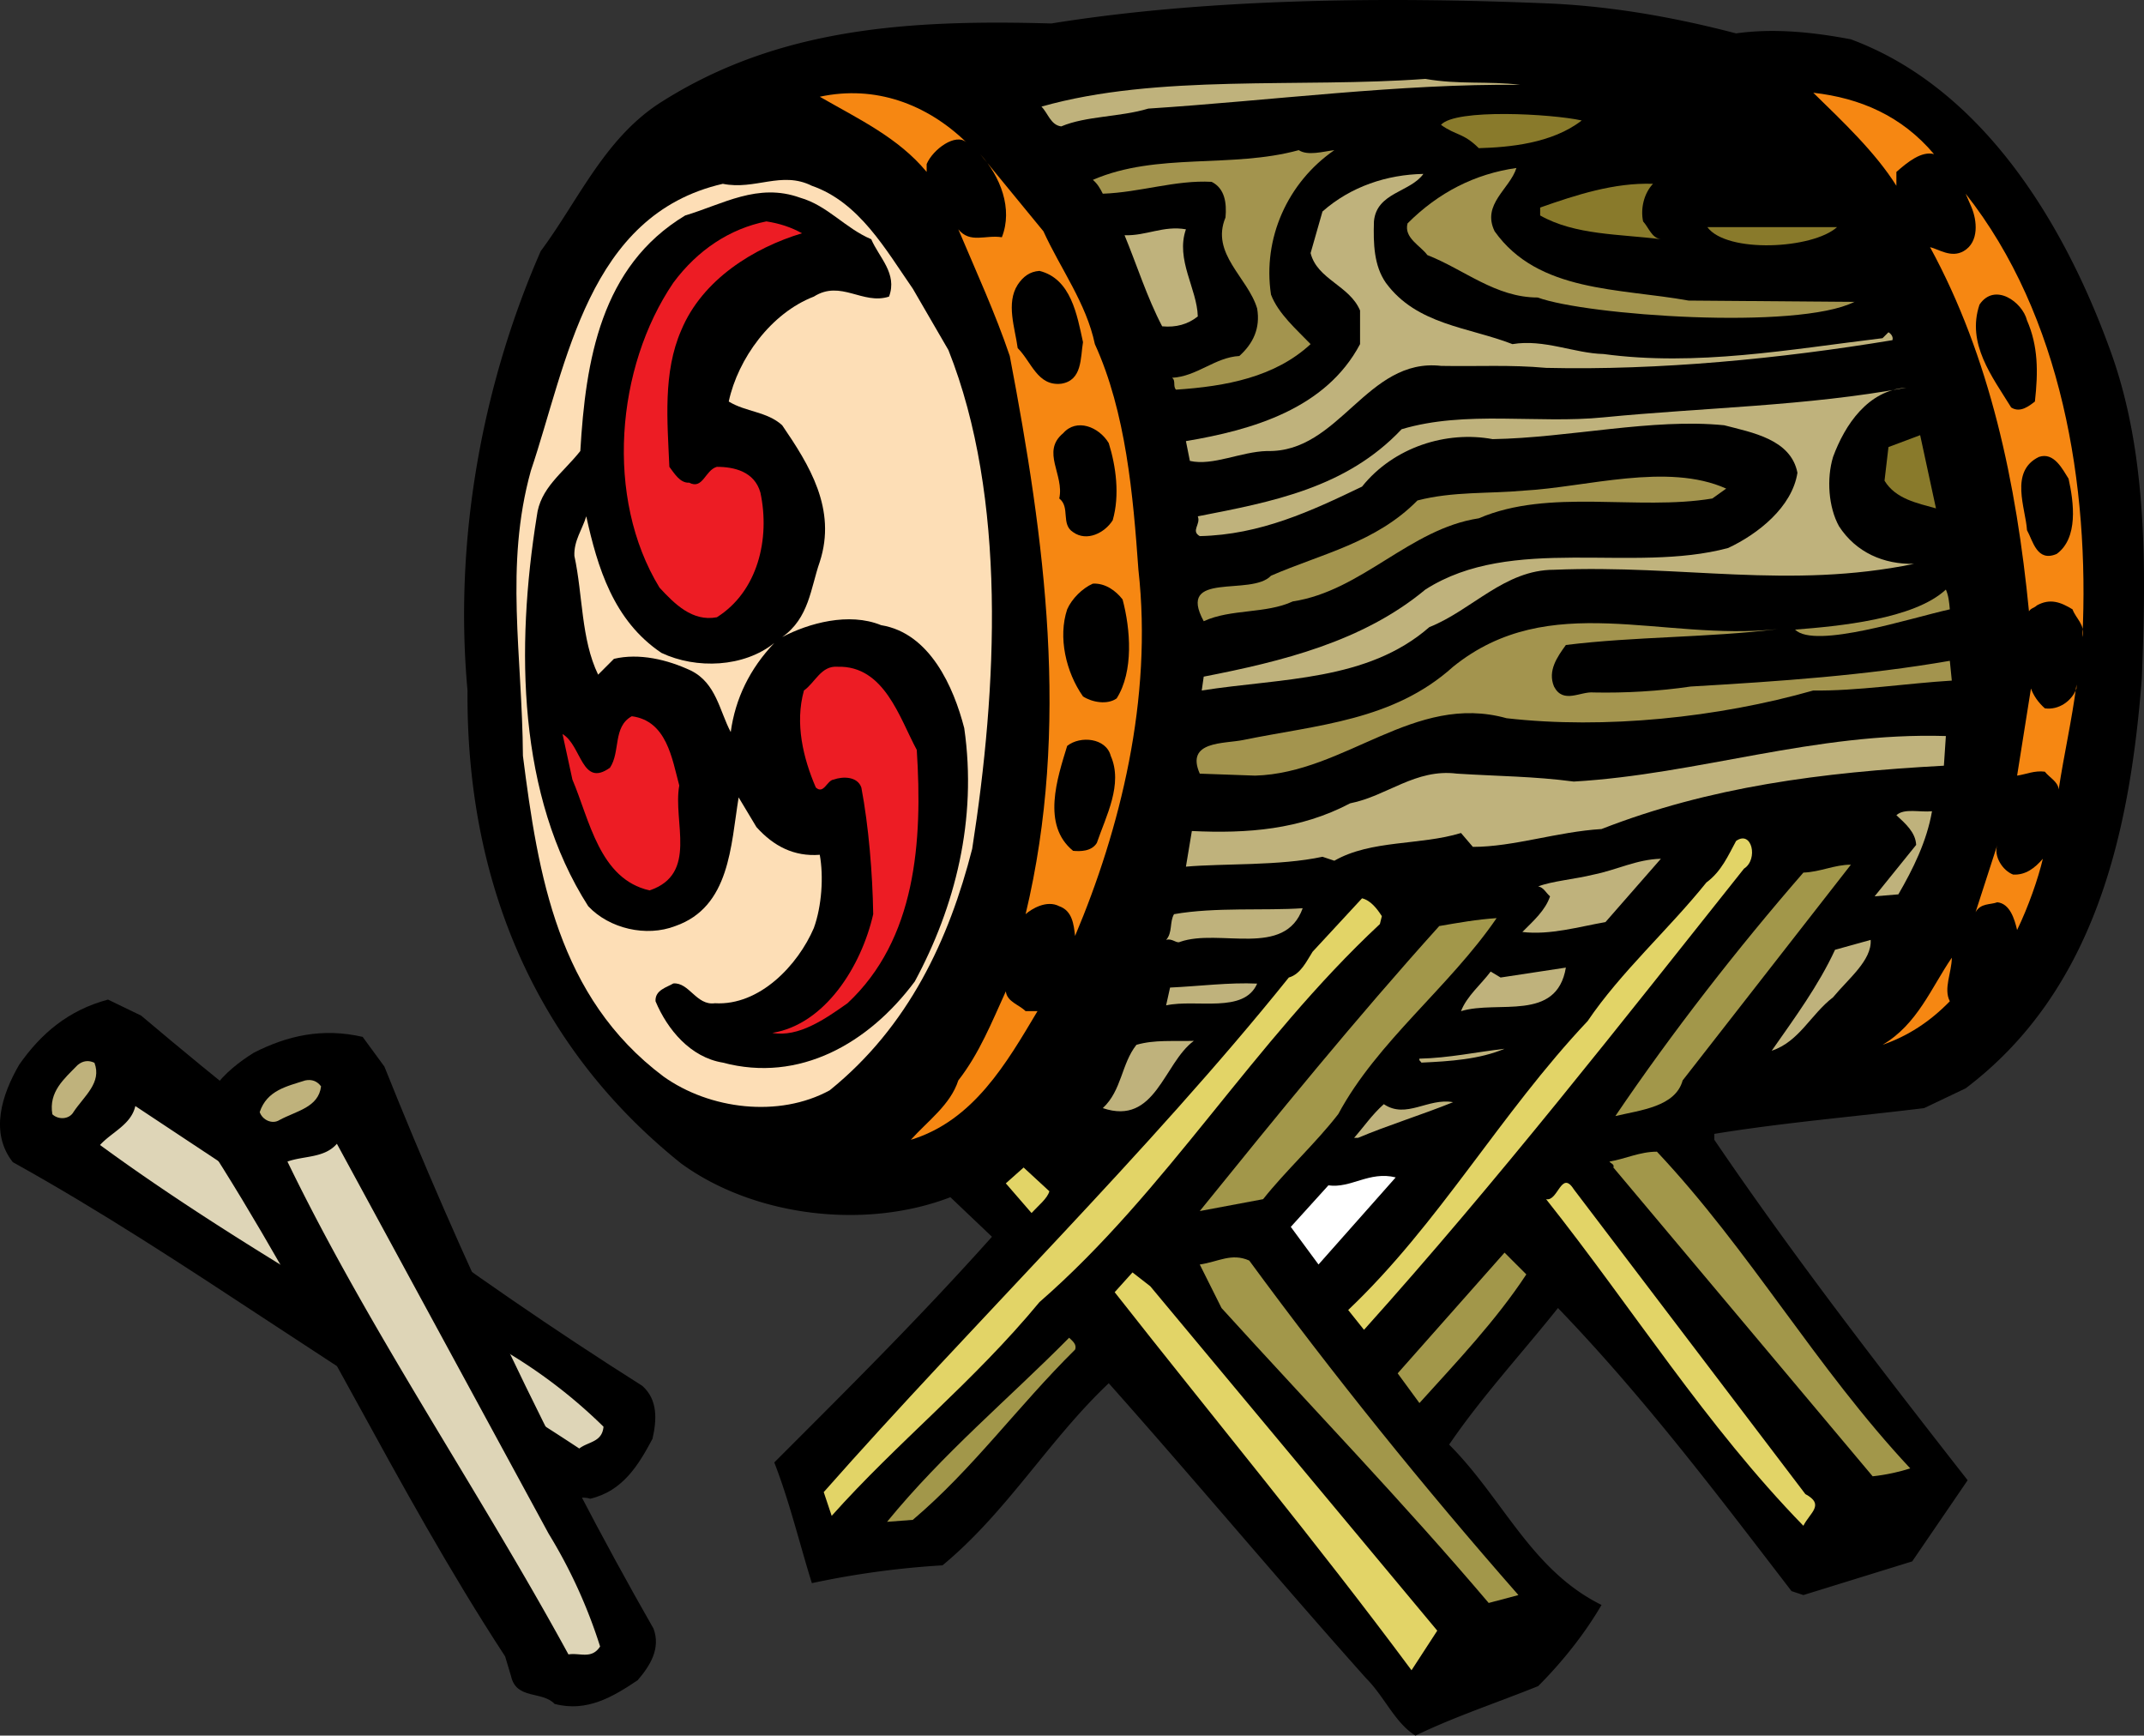 <svg xmlns="http://www.w3.org/2000/svg" width="270.961" height="219.317"><rect width="100%" height="100%" fill="#333333" stroke="none"/><path d="M17.835 128.336c20.03 16.93 41.039 32.68 63.347 46.793 1.985 1.778 1.82 4.32 1.281 6.684-1.746 3.285-3.753 6.617-7.87 7.574-2.18-.73-4.505 1.824-6.5-.512l-1.837-1.86c-22.418-12.358-42.296-27.76-64.64-40.16-2.926-3.73-1.403-8.503.816-12.327 2.739-3.907 6.176-6.864 11.215-8.215l4.188 2.023"/><path fill="#bfb27c" d="M11.936 134.297c.957 2.516-1.277 4.172-2.644 6.219-.536.945-1.914 1.016-2.676.289-.48-2.86 1.492-4.473 3.203-6.23.656-.54 1.363-.63 2.117-.278"/><path fill="#ded5b7" d="M63.846 170.739a64.726 64.726 0 0 1 12.426 9.546c-.176 1.98-1.93 1.872-3.062 2.758-19.903-13.129-41.434-24.351-60.57-38.355 1.488-1.64 3.925-2.559 4.464-4.922l46.742 30.973"/><path d="M219.409 4.219c4.75-.668 9.672-.168 14.508.75 16.84 6.25 27.093 23.594 32.765 39.266 4.668 12.757 4.582 27.18 4 41.52-1.5 19.343-5.836 39.35-22.261 51.773l-5.25 2.5c-8.84 1.086-17.844 1.836-26.512 3.254v.75c9.918 14.59 20.926 28.847 32.015 43.02l-7.007 10.253-13.754 4.254-1.5-.5c-9.172-11.922-18.508-24.348-29.516-35.77-4.586 5.754-9.668 11.258-13.754 17.258 6.836 6.84 10.336 15.844 19.258 20.262-2.086 3.586-4.918 7.168-8.004 10.254-5.168 2.086-10.504 3.836-15.508 6.254-2.582-1.586-3.918-4.922-6.25-7.254-11.172-12.508-21.68-25.094-32.515-37.27-7.59 7.172-12.84 16.258-21.012 23.012a109.953 109.953 0 0 0-16.508 2.25c-1.582-5.082-2.832-10.336-4.75-15.254 9.418-9.422 18.258-18.176 27.512-28.516l-5.254-5c-10.836 4.168-24.844 2.418-34.016-4.253-18.758-15.004-27.18-36.098-27.011-59.778-1.75-19.258 1.918-38.765 9.253-55.523 4.836-6.504 8.172-14.508 15.508-19.008 14.758-9.258 31.18-10.258 49.024-9.758 19.676-3.168 42.433-3.418 63.527-2.5 8.004.418 15.676 1.836 23.012 3.754"/><path fill="#bfb27c" d="M192.147 10.719c-15.176-.164-31.598 2.004-47.023 3.004-3.586 1.082-7.836.914-11.004 2.25-1.336-.168-1.668-1.668-2.5-2.5 14.672-4.168 32.68-2.336 48.52-3.504 4.253.75 7.921.25 12.007.75"/><path fill="#f68712" d="M122.116 17.973c-1.336-1.168-4.172.836-5.004 2.754v1c-3.586-4.336-8.586-6.672-13.508-9.504 7.004-1.504 13.508.914 18.512 5.75m122.304 1.5c-1.581-.414-3.335 1.004-4.753 2.254v1.75c-2.668-4.254-6.836-8.172-10.504-11.758 5.918.668 11.172 2.918 15.258 7.754"/><path fill="#897a2b" d="M186.893 18.723c-2-1.973-2.832-1.555-4.781-2.945 1.809-2.082 14.035-1.391 17.789-.555-3.754 2.918-9.2 3.39-13.008 3.5"/><path fill="#a3944e" d="M168.635 18.973c-5.918 4.086-9.086 11.172-8.004 18.258.918 2.418 3.25 4.422 5.004 6.254-4.504 4.168-10.671 5.336-17.011 5.754-.414-.418 0-1.168-.5-1.5 3.168-.168 5.422-2.586 8.507-2.754 1.75-1.582 2.668-3.5 2.25-6-1.167-3.922-5.917-6.922-4-11.508.165-1.832-.085-3.668-1.753-4.5-4.586-.25-9.004 1.332-13.754 1.5-.336-.668-.668-1.25-1.254-1.75 8.09-3.504 17.511-1.418 26.015-3.754 1.164.75 3.082.168 4.5 0"/><path fill="#f68712" d="M131.87 29.227c2.168 4.754 5.418 9.09 6.5 14.258 3.922 8.586 4.836 19.093 5.504 28.515 1.832 16.34-2.336 32.848-8.004 46.27-.168-1.418-.332-3.168-2-3.754-1.586-.832-3.504.336-4.254 1.004 5.672-23.68 2.418-47.356-2-70.535-1.832-5.418-4.25-10.672-6.504-16.008 1.504 1.836 3.418.668 5.504 1.004 1.418-3.586-.168-7.672-2.75-10.508l8.004 9.754"/><path fill="#a3944e" d="M191.647 21.227c-.836 2.664-4.418 4.582-2.754 8 5.504 7.754 15.758 7.172 24.512 8.754l20.953.168c-7.223 3.613-33.93 1.695-40.016-.555-5.336 0-9.28-3.531-13.953-5.363-.832-1.168-3-2.168-2.5-4.004 3.918-3.918 8.504-6.25 13.758-7"/><path fill="#bfb27c" d="M179.89 21.977c-1.669 2.332-5.919 2.332-6.25 6-.087 2.836 0 5.586 1.5 7.754 3.917 5.336 10.421 5.586 16.007 7.754 4-.668 7.836 1.168 11.504 1.25 11.754 1.586 23.512-.582 35.266-2l.75-.75c.168.082.668.5.5 1-14.09 2.336-29.512 3.836-43.77 3.5-4.586-.414-8.504-.164-13.254-.25-9.422-1.082-12.84 11.007-22.012 10.757-3.335.083-6.835 1.915-9.753 1.25l-.5-2.5c8.421-1.417 17.675-4.085 22.007-12.257v-4.25c-1.332-3.168-5.418-3.922-6.25-7.254l1.5-5.254c3.586-3.168 8.168-4.668 12.754-4.75"/><path fill="#fddeb6" d="M119.862 44.235c7.422 18.675 6.172 42.77 3.004 63.03-2.918 11.423-8.004 22.427-18.008 30.513-6.422 3.504-15.176 2.418-21.012-1.75-13.34-10.004-15.84-25.43-17.758-40.52-.082-12.754-2.335-24.008 1-36.016 4.586-13.59 7.172-32.347 24.262-36.265 4.086.832 7.422-1.668 11.254.25 6.004 2.082 9.34 8.086 12.758 13.004l4.5 7.754"/><path fill="#897a2b" d="M208.905 23.227c-1.168 1.25-1.586 3.168-1.25 4.75.75.836 1.082 2.086 2.25 2.254-5.254-.668-10.84-.504-15.258-3.004v-1c4.504-1.582 9.336-3.168 14.258-3"/><path d="M110.108 30.23c1 2.333 3.336 4.333 2.25 7.25-3.332 1.087-6.086-2.167-9.504 0-5.418 2.087-9.586 7.84-10.754 13.259 2.168 1.332 4.836 1.25 6.754 3 3.418 5.003 6.918 10.59 4.75 17.261-1.164 3.332-1.332 7.086-4.75 9.504 3.336-1.754 8.418-3.172 12.504-1.504 6.172 1 9.172 7.84 10.504 13.008 1.668 11.59-1.164 22.594-6.25 32.016-5.836 7.836-14.59 12.836-24.262 10.254-4.086-.668-7.004-4.168-8.504-7.754-.082-1.418 1.418-1.75 2.25-2.25 2-.168 2.918 2.832 5.254 2.5 5.668.332 10.504-4.836 12.504-9.504 1-2.754 1.25-6.504.75-9.254-3.25.25-5.836-1.086-8.004-3.504l-2.25-3.75c-1 6.086-1.082 13.84-8.004 16.258-3.668 1.418-8.336.332-11.004-2.504-8.921-13.922-9.171-32.68-6.504-49.27.418-3.586 3.254-5.421 5.504-8.254.668-11.421 2.582-23.343 13.254-29.765 4.754-1.418 9.172-4.168 14.508-2.25 3.504 1 5.668 3.836 9.004 5.254"/><path fill="#f68712" d="M263.178 80.504c.418-1.504-.832-2.336-1.25-3.504-1.5-.918-2.836-1.418-4.504-.5-.332.332-.75.332-1 .75-1.582-16.175-4.918-32.097-12.503-46.02 1.082.25 2.667 1.415 4.25.5 2.003-1.167 1.667-3.917 1.003-5.503l-.753-1.75c12.171 15.422 15.675 36.933 14.757 56.027"/><path fill="#ed1c24" d="M101.354 29.477c-6.086 1.836-12.59 5.836-15.258 12.258-2.332 5.336-1.75 11.504-1.5 17.257.582.75 1.336 2.083 2.5 2 1.754.918 2.004-1.582 3.504-2 2.168 0 4.75.583 5.5 3.25 1.254 5.84-.332 12.508-5.5 15.758-3.086.586-5.336-1.668-7.254-3.75-6.922-11.34-5.504-27.847 1.75-38.52 3.086-4.167 7.172-6.835 11.758-7.753 1.664.25 3.168.75 4.5 1.5"/><path fill="#bfb27c" d="M149.878 28.977c-1.336 3.836 1.414 7.504 1.5 11.008-1.25 1-2.754 1.418-4.504 1.25-1.918-3.668-3.168-7.672-4.75-11.508 2.75.086 4.918-1.25 7.754-.75"/><path fill="#897a2b" d="M232.17 28.7h-16.394c2.465 3.335 13.305 2.78 16.395 0"/><path d="M136.87 43.235c-.332 2-.082 4.836-2.75 5.254-3 .332-3.754-2.754-5.504-4.504-.332-2.5-1.5-5.668 0-8.004.668-1 1.5-1.668 2.754-1.75 4 1 4.75 5.586 5.5 9.004m119.304-2.75c1.418 3.25 1.418 6.504 1 10.254-.664.5-1.832 1.5-3 .75-2.418-3.918-5.668-8.086-4-13.004 1.918-2.836 5.418-.336 6 2"/><path fill="#bfb27c" d="M240.917 48.989c-4.836.332-7.75 4.668-9.254 8.753-.832 2.75-.582 6.336.75 8.754 2.168 3.336 5.672 4.836 9.504 4.754-15.84 3.25-29.262.082-45.52.75-6.25 0-10.336 5.082-15.758 7.25-7.836 6.84-18.672 6.422-28.761 8.004l.25-1.75c9.84-1.918 20.093-4.418 28.011-11.004 10.922-7.004 26.18-2 38.27-5.254 3.75-1.75 8.086-5.168 8.754-9.504-.836-4.25-5.754-5.085-9.254-6.003-9.09-.914-19.594 1.586-29.266 1.753-5.836-1.085-12.504 1-16.508 6-6.418 3.086-12.836 6.086-20.507 6.254-1.168-.668.168-1.5-.25-2.5 9.421-1.836 18.757-3.586 25.761-11.007 8.086-2.418 17.176-.664 25.512-1.5 12.754-1.25 25.68-1.418 38.266-3.75"/><path d="M140.124 55.992c.914 2.915 1.414 6.586.5 9.754-1 1.582-3.254 2.75-5.004 1.5-1.582-1-.332-3.168-1.75-4.254.668-3-2.336-5.917.5-8.253 1.668-1.914 4.5-.832 5.754 1.253"/><path fill="#897a2b" d="M244.67 64.242c-2.335-.664-5.085-1.164-6.503-3.5l.5-4.25 4.004-1.503 2 9.253"/><path d="M261.428 60.492c.668 3 1.25 7.504-1.5 9.504-2.504 1.086-3.004-1.664-3.754-3-.164-2.754-2.25-7.421 1.5-9.254 1.918-.667 3.004 1.583 3.754 2.75"/><path fill="#a3944e" d="m218.159 61.742-1.75 1.25c-9.508 1.586-20.594-1.332-29.516 2.504-8.754 1.332-14.758 9.172-23.512 10.504-3.418 1.586-7.835.918-11.253 2.5-3.504-6.418 6.003-3.082 8.503-5.75 6.336-2.754 13.258-4.168 18.508-9.508 4.504-1.167 9.004-.832 13.508-1.25 7.754-.417 18.09-3.585 25.512-.25"/><path fill="#fddeb6" d="M83.596 82.504c4.418 2.082 10.422 1.832 14.258-1.25-3.086 3.25-4.922 7-5.504 11.254-1.418-2.668-1.832-6.168-5.004-7.754-3-1.418-6.586-2.25-9.754-1.5l-2 2c-2.168-4.5-1.918-10.004-3-15.008-.086-1.914 1-3.336 1.5-5 1.418 6.418 3.418 13.172 9.504 17.258"/><path d="M141.874 75.75c1 3.75 1.418 9.086-.75 12.504-1.168.836-3.086.504-4.254-.25-2.168-3.082-3.168-7.5-2-11.004.582-1.332 1.918-2.668 3.25-3.25 1.586-.082 2.918.918 3.754 2"/><path fill="#a3944e" d="M246.42 77c-4.917 1.086-17.062 5.059-19.562 2.559 5.418-.418 15.059-1.309 19.063-5.059.335.75.418 1.582.5 2.5"/><path fill="#a3944e" d="M224.663 79.5c-8.758 1.086-18.012.918-26.766 2.004-1.082 1.5-2.332 3.25-1.5 5.25 1.168 2.254 3.336.586 5.004.75 3.918.086 8.336-.164 12.254-.75 11.422-.664 22.176-1.418 32.766-3.25l.25 2.5c-5.586.336-12.09 1.336-17.508 1.25-12.004 3.418-26.344 4.922-38.766 3.504-11.672-3.254-20.344 6.918-31.766 7.254l-7.003-.25c-1.836-4.172 3.086-3.754 5.503-4.254 9.336-1.918 18.926-2.418 26.512-9.254 12.172-9.836 26.426-3.168 41.02-4.754"/><path fill="#ed1c24" d="M115.862 94.758c.75 11.59-.086 23.93-8.754 32.016-2.836 2-6.172 4.336-9.504 3.75 6.668-1.082 11.254-8.418 12.754-15.004-.082-5.172-.582-11.172-1.5-16.008-.5-1.418-2.336-1.418-3.5-1-.836.082-1.254 1.918-2.254 1-1.582-3.668-2.668-8.09-1.5-12.258 1.418-1 2.168-3.168 4.254-3 5.918-.168 7.836 6.504 10.004 10.504"/><path fill="#f68712" d="M260.178 99.762c-.086-1-1.168-1.5-1.75-2.25-1.336-.168-2.336.332-3.504.5l1.75-11.008c.336.918.918 1.754 1.754 2.504 1.75.25 3.418-.918 4-2.504v-.5c-.582 4.504-1.582 8.84-2.25 13.258"/><path fill="#ed1c24" d="M85.846 99.262c-.832 4.586 2.418 11.172-3.75 13.254-6.336-1.418-7.586-8.918-9.754-14.004l-1.25-5.754c2.418 1.418 2.418 6.836 6 4.25 1.336-2 .336-5.168 2.754-6.5 4.418.582 5.082 5.336 6 8.754"/><path fill="#bfb27c" d="M245.67 96.758c-15.507.836-29.597 2.668-43.269 8.004-5.586.336-11.09 2.254-16.258 2.254l-1.5-1.754c-5.168 1.586-11.34.836-16.008 3.504l-1.5-.5c-5.418 1.168-12.59.832-17.257 1.25l.75-4.504c7.003.336 13.671-.164 20.007-3.5 4.668-.918 8.254-4.418 13.508-3.75 5.25.332 9.672.332 14.754 1 15.758-.918 30.434-6.254 47.024-5.754l-.25 3.75"/><path d="M140.374 95.508c1.582 3.586-.586 7.59-1.754 11.008-.664 1.082-2.082 1.082-3 1-4-3.254-2-9.172-.75-13.258 1.668-1.332 4.918-1 5.504 1.25"/><path fill="#bfb27c" d="M244.17 102.512c-.667 3.836-2.417 7.336-4.253 10.504l-3 .25 5.25-6.5c-.082-1.586-1.332-2.668-2.5-3.754 1-.918 3.004-.332 4.504-.5"/><path fill="#e2d467" d="M220.409 109.766c-15.59 19.59-31.098 39.434-48.024 58.277l-2-2.504c11.508-10.922 19.176-24.761 30.266-36.515 4.168-6.168 10.254-11.59 15.004-17.508 1.918-1.418 2.754-3.418 3.754-5.25 2-1.418 2.836 2.332 1 3.5"/><path fill="#f68712" d="M254.424 110.516c1.586.082 2.75-.832 3.754-2-.586 2.5-1.836 6.086-3.254 9.004-.332-1.418-.918-3.336-2.5-3.504-.918.336-2.086.086-2.75 1.25l2.75-8.5c-.5 1.414.668 3.25 2 3.75"/><path fill="#bfb27c" d="M202.901 116.52c-3.336.582-7.004 1.668-10.504 1.25 1.418-1.418 2.918-2.754 3.5-4.504-.5-.414-.832-1.164-1.5-1.25 1.668-.668 4.668-.918 7.004-1.5 2.918-.582 5.418-1.918 8.504-2l-7.004 8.004"/><path fill="#a2974a" d="M212.655 136.528c-.918 3.336-5.336 3.75-8.504 4.504 7.172-10.59 15.426-21.18 23.762-30.766 2.168-.082 3.918-1 6.004-1l-21.262 27.262"/><path fill="#e2d467" d="m174.64 115.77-.25 1c-16.09 15.008-26.848 33.68-43.02 47.77-8.34 10.09-18.012 17.757-26.262 27.011l-1.004-3c18.676-21.176 41.102-43.02 58.777-65.027 1.504-.418 2.254-2.086 3.004-3.254l6.25-6.754c1.086.25 1.918 1.336 2.504 2.254"/><path fill="#bfb27c" d="M164.635 114.766c-2.254 6.34-10.507 2.504-15.507 4.254-.418.25-1.004-.5-1.754-.25.836-.918.418-2.25 1-3.25 5.172-.918 11.507-.418 16.261-.754"/><path fill="#a2974a" d="M189.143 116.02c-6 8.754-15.09 15.59-20.008 24.758-2.836 3.672-6.586 7.09-9.504 10.757l-8.003 1.5c9.84-12.171 19.675-24.261 30.265-36.015 2.418-.418 4.75-.836 7.25-1"/><path fill="#bfb27c" d="M231.663 126.024c-2.832 2.168-4.25 5.586-7.754 6.754 2.918-4.172 5.922-8.254 8.004-12.758l4.504-1.25c.164 2.586-2.836 4.918-4.754 7.254"/><path fill="#f68712" d="M246.42 126.524c-2.5 2.582-5.335 4.418-8.503 5.504 4.418-2.586 6.172-7.254 8.754-11.008 0 1.836-1.082 3.918-.25 5.504"/><path fill="#bfb27c" d="M184.643 127.774c.75-1.918 2.5-3.336 3.75-5.004l1.254.754 8.25-1.254c-1.164 6.922-8.586 4.086-13.254 5.504m-25.762-3.481c-1.667 3.836-7.671 1.918-11.507 2.75l.5-2.25c3.672-.168 7.507-.668 11.007-.5"/><path fill="#f68712" d="M129.616 127.774h1.504c-3.922 6.586-8.09 13.84-16.008 16.258 2.168-2.418 5-4.418 6-7.504 2.668-3.418 4.254-7.422 6.004-11.254.168 1.332 1.668 1.668 2.5 2.5"/><path d="M48.58 134.778c9.755 24.343 20.926 48.105 34.016 71.03.918 2.505-.418 4.669-2 6.505-3.086 2.082-6.422 4.086-10.508 3-1.582-1.668-4.832-.5-5.5-3.5l-.75-2.5c-14.007-21.43-24.347-44.356-38.269-65.781-.832-4.668 2.754-8.172 6.504-10.504 4.254-2.168 8.672-3.168 13.758-2.004l2.75 3.754"/><path fill="#bfb27c" d="M150.878 131.528c-3.836 2.832-4.836 10.754-11.504 8.5 2.414-2.25 2.332-5.582 4.25-8 2.336-.668 4.586-.418 7.254-.5m39.269 1c-3.168 1.332-6.84 1.582-10.508 1.75-.082-.168-.332-.25-.25-.5 3.754-.086 7.172-.836 10.758-1.25m-149.57 4.75c-.332 2.668-3.086 3.086-5.254 4.254-.914.582-2.164 0-2.5-1.004.918-2.75 3.418-3.25 5.754-4 .832-.168 1.5.082 2 .75m143.066 2c-3.918 1.586-8.254 2.918-12.008 4.504h-.5c1.25-1.418 2.254-2.918 3.754-4.254 2.832 1.918 5.586-.832 8.754-.25"/><path fill="#ded5b7" d="M69.338 193.805a64.481 64.481 0 0 1 6.504 14.254c-1.082 1.668-2.582.754-4 1.004-11.421-20.93-25.18-40.938-35.515-62.281 2.082-.75 4.668-.418 6.25-2.25l26.761 49.273"/><path fill="#a2974a" d="M209.405 145.532c11.836 12.59 20.008 27.18 32.012 40.02-1.25.413-3.082.831-4.75 1l-32.766-39.02c.168-.415-.332-.5-.5-.75 2-.332 3.836-1.25 6.004-1.25"/><path fill="#e2d467" d="M132.62 150.535c-.25.918-1.418 1.832-2.254 2.75l-3.25-3.75 2.25-2.003 3.254 3.003"/><path fill="#fff" d="m166.635 159.79-3.504-4.755 4.754-5.25c2.836.415 5.168-1.835 8.504-1.003l-9.754 11.007"/><path fill="#e2d467" d="M228.163 188.801c2.5 1.336.582 2.336-.25 4.004-12.34-12.672-21.594-27.516-32.516-41.27 1.5.332 1.918-3.753 3.5-1.25l29.266 38.516"/><path fill="#a2974a" d="M192.897 161.04c-3.836 5.835-8.836 11.09-13.508 16.257l-2.75-3.754 13.508-15.254 2.75 2.75m-35.016-1.749c10.586 14.421 22.008 28.593 34.016 42.269l-3.754 1c-10.754-12.672-22.176-24.512-33.765-37.27l-2.75-5.5c2.336-.336 4.003-1.5 6.253-.5"/><path fill="#e2d467" d="m181.643 206.059-3.254 5.004c-12.004-16.176-25.011-31.848-37.515-47.774l2.25-2.5 2.25 1.75 36.27 43.52"/><path fill="#a2974a" d="M135.87 170.543c-7.254 7.172-12.922 15.09-20.508 21.512l-3.254.25c7.086-8.672 15.34-15.508 23.012-23.262.418.418 1 .832.75 1.5"/></svg>
